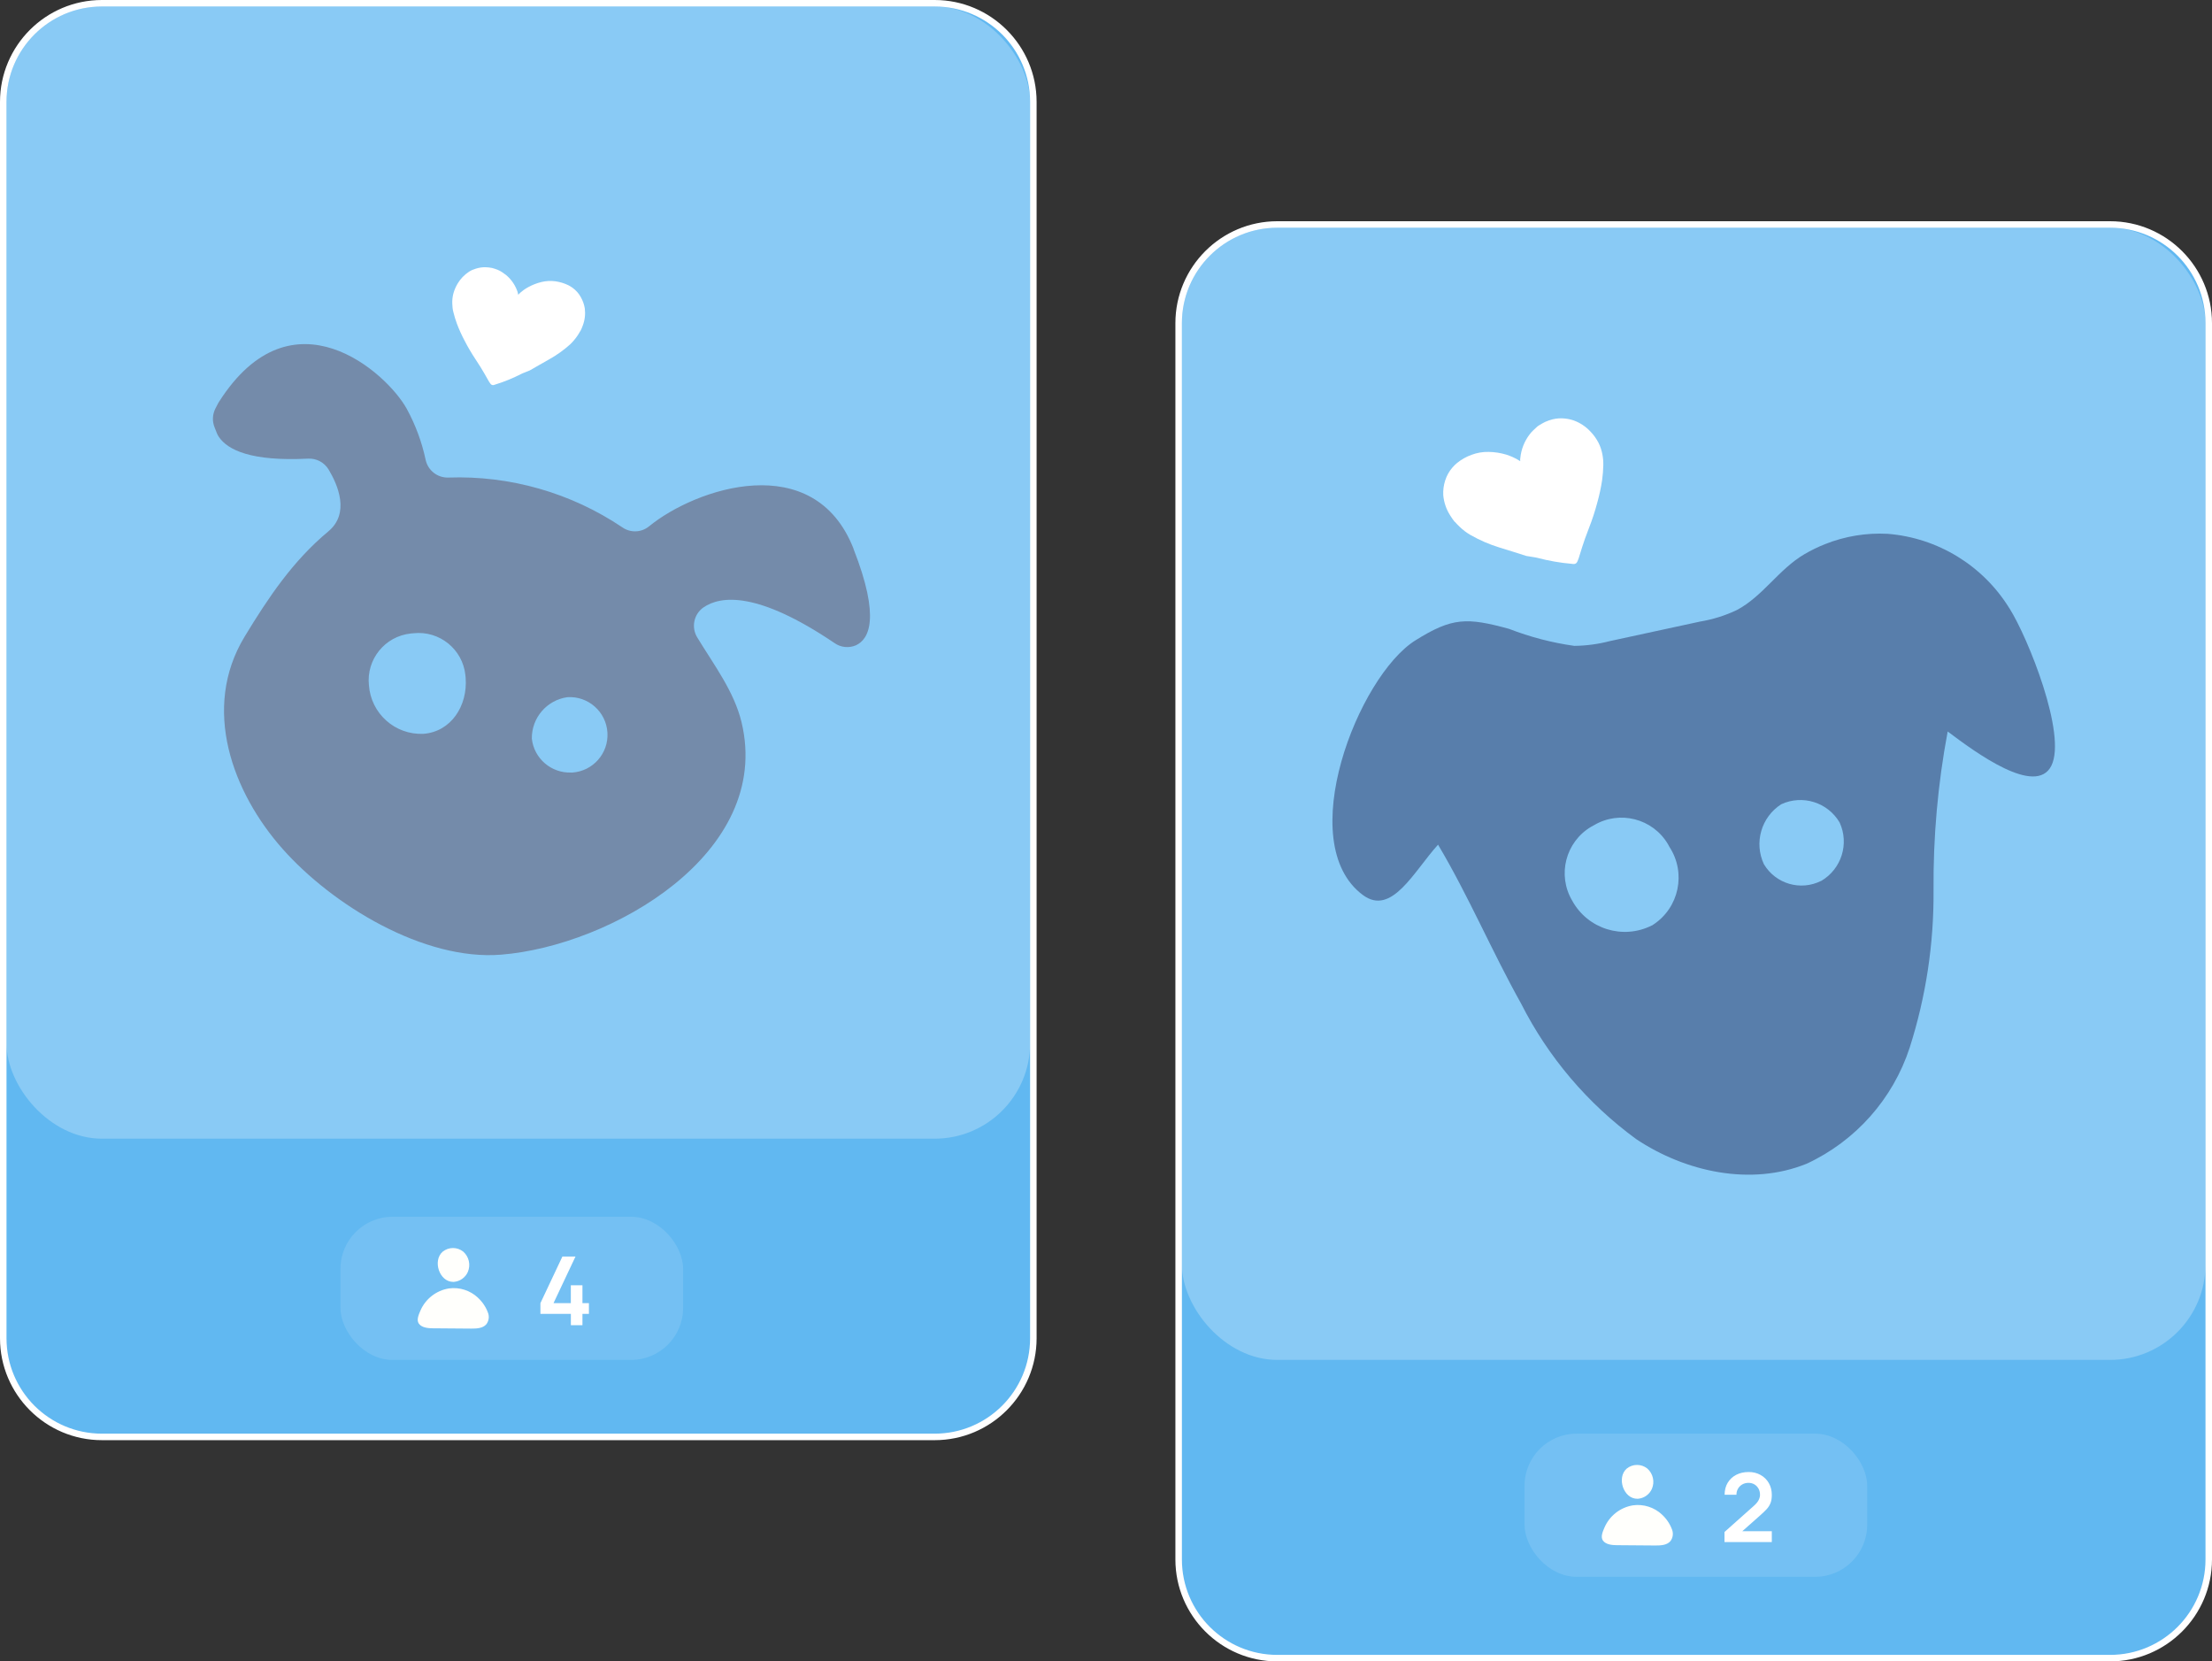 <?xml version="1.0" encoding="UTF-8"?>
<svg id="uuid-af122c58-5310-4f4c-8be8-81f26cb3a3bb" width="510" height="383" version="1.1" viewBox="0 0 510 383" xmlns="http://www.w3.org/2000/svg">
 <rect x="0" y="0" width="510" height="383" fill="#333333" stroke="none"/>
 <rect x=".75" y=".75" width="237.5" height="330.5" rx="22.75" ry="22.75" fill="#61b8f1"/>
 <path d="m215.5 1.5c12.15 0 22 9.85 22 22v285c0 12.15-9.85 22-22 22h-192c-12.15 0-22-9.85-22-22v-285c0-12.15 9.85-22 22-22h192m0-1.5h-192c-12.96 0-23.5 10.54-23.5 23.5v285c0 12.96 10.54 23.5 23.5 23.5h192c12.96 0 23.5-10.54 23.5-23.5v-285c0-12.96-10.54-23.5-23.5-23.5z" fill="#fff"/>
 <rect x="271.75" y="51.75" width="237.5" height="330.5" rx="22.75" ry="22.75" fill="#61b8f1"/>
 <path d="m486.5 52.5c12.15 0 22 9.85 22 22v285c0 12.15-9.85 22-22 22h-192c-12.15 0-22-9.85-22-22v-285c0-12.15 9.85-22 22-22h192m0-1.5h-192c-12.96 0-23.5 10.54-23.5 23.5v285c0 12.96 10.54 23.5 23.5 23.5h192c12.96 0 23.5-10.54 23.5-23.5v-285c0-12.96-10.54-23.5-23.5-23.5z" fill="#fff"/>
 <rect x="1.5" y="1.5" width="236" height="261" rx="22" ry="22" fill="#fff" opacity=".25" isolation="isolate"/>
 <rect x="272.5" y="52.5" width="236" height="261" rx="22" ry="22" fill="#fff" opacity=".25" isolation="isolate"/>
 <path id="uuid-7f58e602-acfb-4b7f-a93b-cc0f7fcfb15b" d="M133.76,76.36c-.2.37-.41.73-.65,1.07-.48.7-1.03,1.35-1.64,1.94-1.47,1.32-3.08,2.48-4.8,3.44-1.5.88-3.03,1.69-4.52,2.58-.19.11-1.74.67-1.92.79-1.94,1-3.97,1.83-6.06,2.47-1.37.55-.97-.5-4.57-5.88-.9-1.36-1.73-2.77-2.48-4.23-.68-1.27-1.27-2.59-1.78-3.93-.32-.86-.58-1.74-.8-2.63-.17-.64-.25-1.29-.26-1.95-.04-.78.05-1.57.24-2.33.22-.82.56-1.61,1-2.34.65-1.09,1.55-2.02,2.61-2.72.48-.31,1.01-.54,1.56-.7.71-.23,1.46-.35,2.21-.34.51.01,1.02.07,1.53.17.44.11.88.25,1.3.42l.39.18c.3.15.58.32.85.51.26.17.52.36.76.56,1.22,1.03,2.12,2.38,2.62,3.9v.07s.08.26.08.26c0,.09.02.19.04.28.39-.4.81-.76,1.26-1.09.33-.24.68-.46,1.05-.66.96-.53,1.99-.93,3.06-1.19,1.07-.26,2.17-.31,3.26-.16,1.03.15,2.03.46,2.96.91.35.18.68.39,1,.62.75.56,1.38,1.26,1.83,2.08.47.81.79,1.7.94,2.62.17,1.34.02,2.69-.46,3.95-.16.46-.35.91-.58,1.35" fill="#fff"/>
 <path id="uuid-ef56a48e-eb62-4b37-a529-29b99d7e192a" d="M196.8,126.51c-9.1-23.22-36.4-13.97-47.15-5.18-1.78,1.46-4.31,1.55-6.19.22-11.83-7.95-25.86-11.96-40.1-11.46-2.51.08-4.71-1.66-5.23-4.11-.87-4.1-2.34-8.06-4.35-11.74-4.52-8.23-26.4-28.09-43.27-1.63-.08.11-.14.24-.22.36-.14.26-.38.73-.65,1.26-.66,1.32-.73,2.87-.18,4.25l.52,1.32c.12.32.28.62.47.9,2.06,3.06,7.5,5.69,20.58,5.03,1.92-.1,3.73.86,4.73,2.5,2.18,3.63,4.94,10.13-.07,14.28-8.19,6.82-13.8,15.22-19.27,24.22-10.1,16.63-2.72,36.04,8.71,48.94,11.52,13.02,32.62,25.84,50.39,24.41,25.28-2.01,62.68-23.34,55.46-53.55-1.71-7.16-6.47-13.39-10.22-19.58-1.43-2.33-.8-5.37,1.44-6.93,3.96-2.71,12.47-3.77,30.23,8.24,1.44,1.01,3.3,1.19,4.91.5,2.97-1.36,5.75-6.17-.56-22.24M85.06,157.99c-.64-5.97,3.68-11.32,9.65-11.95,0,0,0,0,0,0l.64-.06c5.97-.64,11.32,3.68,11.95,9.65,0,0,0,0,0,0l.06.64c.49,6.41-3.34,12.42-9.75,12.9-6.53.28-12.09-4.69-12.55-11.21M131.73,178.09c-4.62.19-8.61-3.23-9.11-7.82-.06-4.79,3.45-8.88,8.2-9.55,4.8-.3,8.93,3.35,9.23,8.15.3,4.8-3.35,8.93-8.15,9.23h-.13" fill="#748baa"/>
 <path d="M463.28,140.22c-6.09-9.86-16.51-16.24-28.07-17.16-4.92-.26-9.83.55-14.4,2.37-1.64.65-3.23,1.42-4.75,2.31-5.95,3.48-9.58,9.69-15.61,12.89-2.69,1.28-5.54,2.17-8.48,2.66l-20.8,4.5c-2.68.7-5.43,1.07-8.2,1.1-5.15-.72-10.19-2.04-15.04-3.92-9.7-2.64-13.08-2.68-21.6,2.66-13.18,8.25-28.29,46.68-12.1,58.7,6.66,4.94,11.75-5.47,17.33-11.61,7.05,11.86,12.42,24.61,19.15,36.64,6.25,12.35,15.34,23.05,26.51,31.22,11.46,7.65,26.56,10.88,39.35,5.68,11.28-5.24,19.87-14.93,23.73-26.75,3.74-11.71,5.6-23.95,5.5-36.25-.1-12.29.99-24.55,3.26-36.63,6.42,4.83,20.33,15.08,23.91,7.88s-5.38-29.47-9.66-36.26M380.87,213.33c-6.66,3.38-14.8.85-18.38-5.7-3.5-5.91-1.54-13.54,4.37-17.04.22-.13.44-.24.66-.36,5.91-3.5,13.54-1.54,17.04,4.37.13.22.24.44.36.66,3.9,5.99,2.21,14.01-3.77,17.91-.09.07-.18.11-.26.18M419.9,203.06c-4.73,2.39-10.49.72-13.21-3.83-2.33-4.96-.62-10.88,4-13.83,4.9-2.27,10.73-.44,13.46,4.22,2.25,4.9.42,10.7-4.22,13.44" fill="#587eab"/>
 <path id="uuid-bc4b83ce-4fc2-4287-9b65-463890d6d32d" d="m335.44 120.3c0.35 0.39 0.7 0.77 1.08 1.12 0.76 0.74 1.6 1.38 2.52 1.91 2.12 1.21 4.37 2.18 6.71 2.9 2.05 0.66 4.12 1.24 6.16 1.93 0.25 0.07 2.28 0.34 2.52 0.43 2.61 0.69 5.28 1.16 7.98 1.39 1.81 0.3 1.04-0.87 3.97-8.32 0.74-1.89 1.37-3.82 1.89-5.78 0.48-1.72 0.86-3.46 1.12-5.22 0.16-1.12 0.24-2.26 0.27-3.39 0.02-0.81-0.04-1.62-0.19-2.42-0.17-0.96-0.47-1.89-0.91-2.77-0.49-0.94-1.1-1.8-1.83-2.56-1.07-1.16-2.4-2.05-3.88-2.59-0.67-0.23-1.37-0.38-2.09-0.45-0.92-0.1-1.86-0.04-2.76 0.18-0.61 0.15-1.21 0.36-1.79 0.62-0.5 0.25-0.99 0.54-1.47 0.84-0.15 0.09-0.28 0.2-0.41 0.32-0.31 0.27-0.61 0.55-0.9 0.84-0.28 0.27-0.54 0.56-0.77 0.88-1.2 1.57-1.94 3.45-2.13 5.42l-0.02 0.08-0.02 0.31c0 0.12 0 0.23 0.02 0.35-0.57-0.38-1.18-0.71-1.8-0.98-0.46-0.2-0.94-0.38-1.44-0.54-1.3-0.39-2.66-0.6-4.02-0.62-1.36-0.04-2.72 0.2-4 0.68-1.21 0.44-2.33 1.08-3.33 1.89-0.37 0.31-0.72 0.65-1.03 1.01-0.76 0.87-1.33 1.89-1.68 2.99-0.36 1.1-0.51 2.25-0.45 3.4 0.15 1.66 0.69 3.26 1.59 4.66 0.31 0.51 0.66 1.01 1.04 1.48" fill="#fff"/>
 <rect x="78.5" y="280.5" width="79" height="33" rx="12" ry="12" fill="#fff" opacity=".12" isolation="isolate"/>
 <rect x="351.5" y="330.5" width="79" height="33" rx="12" ry="12" fill="#fff" opacity=".12" isolation="isolate"/>
 <path d="m104.52 295.51h0.11c1.42-0.11 2.67-0.99 3.24-2.3 0.69-1.63 0.26-3.51-1.07-4.68-1.39-1.1-3.36-1.1-4.74 0.02-2.37 2.06-0.77 6.99 2.46 6.96" fill="#fffffc"/>
 <path id="uuid-5988ba7d-2dc6-47a2-b65d-d0c5b14d7fba" d="m110.19 299.15c-1.79-1.68-4.25-2.46-6.68-2.13-2.93 0.47-5.42 2.41-6.59 5.14-0.35 0.84-0.95 2.11-0.36 2.96 0.67 0.97 2.17 1.08 3.22 1.09l8.87 0.07c1.25 0 2.66-0.05 3.48-1 0.6-0.79 0.73-1.83 0.35-2.74-0.49-1.3-1.28-2.46-2.3-3.39" fill="#fffffc"/>
 <path d="m377.52 345.51h0.11c1.42-0.11 2.67-0.99 3.24-2.3 0.69-1.63 0.26-3.51-1.07-4.68-1.39-1.1-3.36-1.1-4.74 0.02-2.37 2.06-0.77 6.99 2.46 6.96" fill="#fffffc"/>
 <path id="uuid-cd820d84-c54e-4c2f-8767-187024e0951b" d="m383.19 349.15c-1.79-1.68-4.25-2.46-6.68-2.13-2.93 0.47-5.42 2.41-6.59 5.14-0.35 0.84-0.95 2.11-0.36 2.96 0.67 0.97 2.17 1.08 3.22 1.09l8.87 0.07c1.25 0 2.66-0.05 3.48-1 0.6-0.79 0.73-1.83 0.35-2.74-0.49-1.3-1.28-2.46-2.3-3.39" fill="#fffffc"/>
 <path d="m131.62 305.5v-2.62h-7.02v-2.47l5.07-10.75h3.02l-5.07 10.75h3.99v-4.12h2.68v4.12h1.49v2.47h-1.49v2.62h-2.68z" fill="#fff" style="isolation:isolate"/>
 <path d="m397.6 355.48v-2.31l6.78-6.04c0.53-0.47 0.89-0.91 1.1-1.33s0.31-0.82 0.31-1.21c0-0.53-0.11-1-0.34-1.41s-0.54-0.74-0.94-0.98-0.86-0.36-1.38-0.36c-0.55 0-1.04 0.13-1.46 0.38s-0.75 0.59-0.98 1.01-0.34 0.87-0.33 1.35h-2.73c0-1.06 0.24-1.98 0.71-2.76s1.12-1.39 1.96-1.83c0.83-0.43 1.79-0.65 2.89-0.65 1.01 0 1.92 0.23 2.73 0.68s1.44 1.07 1.9 1.87c0.46 0.79 0.69 1.71 0.69 2.74 0 0.75-0.1 1.39-0.31 1.9s-0.51 0.99-0.92 1.42-0.91 0.91-1.51 1.44l-4.81 4.26-0.24-0.66h7.79v2.5h-10.9z" fill="#fff" style="isolation:isolate"/>
</svg>
